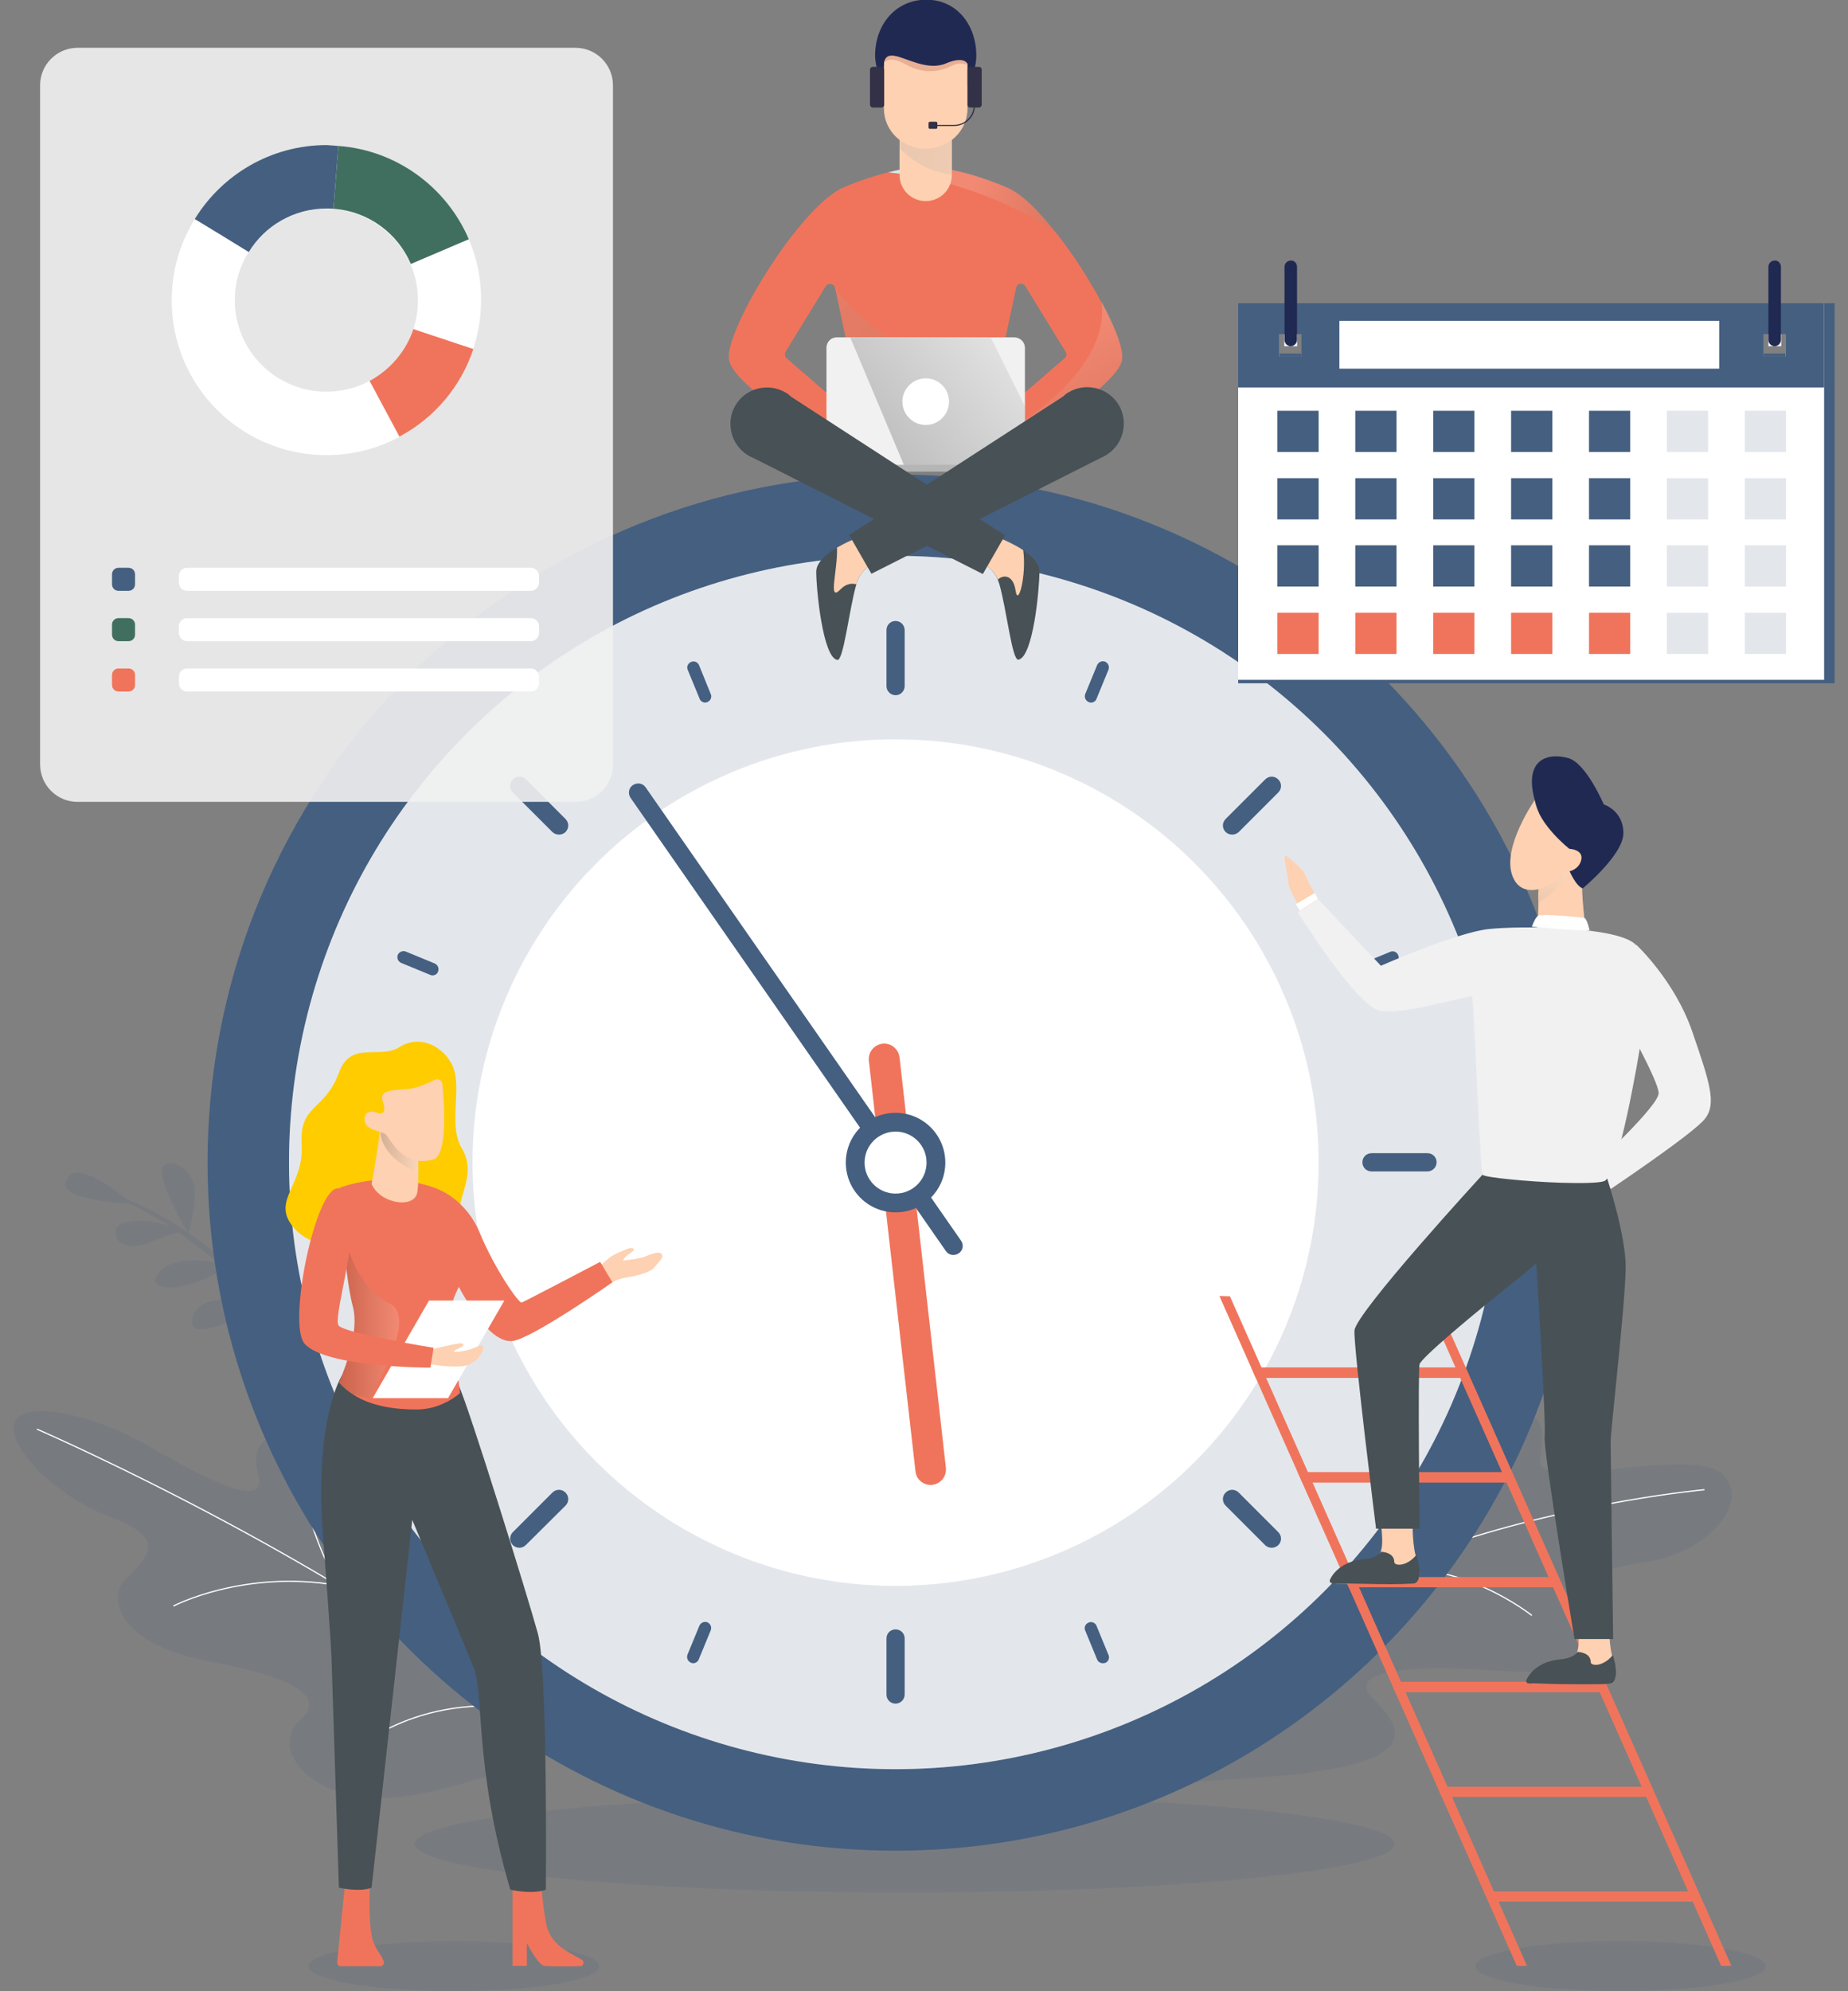 <svg xmlns="http://www.w3.org/2000/svg" xmlns:xlink="http://www.w3.org/1999/xlink" id="Layer_1" x="0px" y="0px" viewBox="0 0 650 700" style="enable-background:new 0 0 650 700;" xml:space="preserve">
<rect x="0" y="0" width="650" height="700" fill="#808080" stroke="none"/>
<style type="text/css">
	.st0{opacity:0.15;fill:#455F80;}
	.st1{fill:none;stroke:#FFFFFF;stroke-width:0.426;stroke-miterlimit:10;}
	.st2{opacity:0.15;}
	.st3{fill:#455F80;}
	.st4{fill:#FFFFFF;}
	.st5{fill:#F0745B;}
	.st6{fill:#D0EBF5;}
	.st7{opacity:0.15;fill:url(#SVGID_1_);}
	.st8{opacity:0.15;fill:url(#SVGID_2_);}
	.st9{opacity:0.15;fill:url(#SVGID_3_);}
	.st10{fill:#FDD1B1;}
	.st11{opacity:0.21;fill:url(#SVGID_4_);}
	.st12{fill:#202952;}
	.st13{fill:#F1F1F1;}
	.st14{opacity:0.3;fill:url(#SVGID_5_);}
	.st15{fill:#B5B5B5;}
	.st16{fill:#485155;}
	.st17{fill:#091D7B;}
	.st18{fill:none;}
	.st19{fill:#E8AF95;}
	.st20{fill:#333147;}
	.st21{opacity:0.15;fill:url(#SVGID_6_);}
	.st22{fill:#FFCC00;}
	.st23{opacity:0.15;fill:url(#SVGID_7_);}
	.st24{opacity:0.15;fill:url(#SVGID_8_);}
	.st25{opacity:0.9;fill:#F1F1F1;}
	.st26{fill:#416F5F;}
</style>
<g>
	<ellipse class="st0" cx="318.2" cy="648.2" rx="172.3" ry="17.1"></ellipse>
	<g>
		<path class="st0" d="M129.4,632c-23.6-2.2-33.8-18.8-23.7-27.5c7.2-6.1,3.5-13.8-31.1-20.2c-34.5-6.4-35.5-22.8-31.5-28    c4-5.3,19.6-14-3.1-22.5c-22.7-8.5-38.8-27.4-34.6-34.4c4.2-7,26.9-2.4,46,8.5s43.2,24,39.4,10.5c-3.8-13.5,8-19.8,23.4-6.8    c15.4,12.9,37.8,50.2,41,41.1c3-8.5,11.6-14.1,24.4,8.2c10.8,18.7,19.2,53.2,19.2,53.2S153,634.2,129.4,632z"></path>
		<path class="st1" d="M13,502.4c0,0,116.5,50.5,185.7,111.7"></path>
		<path class="st1" d="M61,564.6c0,0,24.5-12.9,57.6-7.3"></path>
		<path class="st1" d="M121.2,618c0,0,22.3-22.5,61-17.6"></path>
		<path class="st1" d="M105.8,522.5c0,0,7.7,31.6,16.5,37"></path>
	</g>
	<g class="st2">
		<path class="st3" d="M23.1,415.6c-1.8,6.7,23.4,7.6,23.4,7.6S25.9,404.9,23.1,415.6z"></path>
		<path class="st3" d="M40.7,432.4c0.5-3.7,12.3-4.9,23.6,0.3c0,0-7.8,2.3-12.3,4.3C47.6,439,39.8,438.1,40.7,432.4z"></path>
		<g>
			<path class="st3" d="M107.9,479.9c-30.3-44.5-63.9-57.5-64.3-57.6l0.3-0.9c0.4,0.1,35.6,11.8,66.1,56.5L107.9,479.9z"></path>
		</g>
		<path class="st3" d="M57.5,409.9c-3.4,3.1,8.7,23.9,8.7,23.9s2.8-8.7,2.3-15.6C68,411.4,60.8,407,57.5,409.9z"></path>
		<path class="st3" d="M80.4,444.9c0,0-17.3-5.5-24.3,2.2C49.1,454.7,66.7,454.8,80.4,444.9z"></path>
		<path class="st3" d="M93.3,458.6c0,0-22.8-6.4-25.6,4.7C64.9,474.5,93.3,458.6,93.3,458.6z"></path>
		<path class="st3" d="M100.1,465.5c0,0,8.1-18.9-1.7-26.6S92.3,458.1,100.1,465.5z"></path>
		<path class="st3" d="M81.2,447.5c0,0,9.2-18.3,0-26.6C72,412.6,73.9,439.6,81.2,447.5z"></path>
	</g>
	<g>
		<path class="st0" d="M399.8,589c5.3-23.4,12-57.1,29.8-66.2c17.7-9.1,24.3,3.2,24.9,9.3c0.6,6.2,7.8-5.9,29-21.8    c21.2-16,40.2-17.6,48-15.7c13.5,3.3,11.1,9.1,10.2,19.2c-0.9,10.2,52.6-5.1,63.7,4.1c11.1,9.2-4.2,28-26.3,31.2    c-22,3.2-27.5,8.2-19.9,14.1c7.6,5.9,8.1,27.1-30.7,24.2c-38.9-2.9-54.1,1.2-45.6,9.7c8.5,8.5,16,18.5-11.9,24.3    c-27.9,5.8-63.1,2.3-68,11C398.2,641,394.5,612.1,399.8,589z"></path>
		<path class="st1" d="M599.5,523.7c0,0-174.6,15.5-196.5,108.6"></path>
		<path class="st1" d="M538.8,567.9c0,0-26.3-21-54.3-15.3"></path>
		<path class="st1" d="M517.6,509.4c0,0-16.8,34.1-38.7,45.7"></path>
		<path class="st1" d="M432.3,543c0,0,8.5,20.7-6.3,48.2"></path>
	</g>
	<ellipse class="st0" cx="159.7" cy="691.2" rx="51.1" ry="8.8"></ellipse>
	<ellipse class="st0" cx="570" cy="691.2" rx="51.1" ry="8.8"></ellipse>
	<g>
		<path class="st3" d="M556.9,408.7c0,27.7-4.7,54.3-13.3,79.2C510.9,582.6,420.9,650.6,315,650.6s-195.9-68-228.7-162.7    c-8.6-24.8-13.3-51.4-13.3-79.2c0-5.2,0.2-10.3,0.5-15.4c7.9-126.4,113-226.5,241.4-226.5c120,0,219.6,87.4,238.6,202    C555.8,381.8,556.9,395.1,556.9,408.7z"></path>
	</g>
	<g>
		
			<ellipse transform="matrix(0.707 -0.707 0.707 0.707 -196.728 342.427)" class="st4" cx="315" cy="408.7" rx="213.3" ry="213.3"></ellipse>
	</g>
	<g class="st2">
		
			<ellipse transform="matrix(0.707 -0.707 0.707 0.707 -196.728 342.427)" class="st3" cx="315" cy="408.7" rx="213.3" ry="213.3"></ellipse>
	</g>
	<g>
		<circle class="st4" cx="315" cy="408.7" r="148.8"></circle>
	</g>
	<g>
		<g>
			<g>
				<path class="st3" d="M315,244.4c-1.8,0-3.2-1.5-3.2-3.2v-19.7c0-1.8,1.4-3.2,3.2-3.2c1.8,0,3.2,1.5,3.2,3.2v19.7      C318.2,242.9,316.8,244.4,315,244.4z"></path>
			</g>
			<g>
				<path class="st3" d="M315,598.9c-1.8,0-3.2-1.4-3.2-3.2V576c0-1.8,1.4-3.2,3.2-3.2c1.8,0,3.2,1.4,3.2,3.2v19.7      C318.2,597.4,316.8,598.9,315,598.9z"></path>
			</g>
		</g>
		<g>
			<g>
				<path class="st3" d="M147.6,411.8h-19.7c-1.8,0-3.2-1.4-3.2-3.2c0-1.8,1.4-3.2,3.2-3.2h19.7c1.8,0,3.2,1.4,3.2,3.2      C150.8,410.3,149.4,411.8,147.6,411.8z"></path>
			</g>
			<g>
				<path class="st3" d="M502.1,411.8h-19.7c-1.8,0-3.2-1.4-3.2-3.2c0-1.8,1.4-3.2,3.2-3.2h19.7c1.8,0,3.2,1.4,3.2,3.2      C505.3,410.3,503.9,411.8,502.1,411.8z"></path>
			</g>
		</g>
		<g>
			<g>
				<path class="st3" d="M447.3,544.1c-0.8,0-1.7-0.3-2.3-0.9l-13.9-13.9c-1.3-1.3-1.3-3.3,0-4.6c1.3-1.3,3.3-1.3,4.6,0l13.9,13.9      c1.3,1.3,1.3,3.3,0,4.6C448.9,543.8,448.1,544.1,447.3,544.1z"></path>
			</g>
			<g>
				<path class="st3" d="M196.6,293.4c-0.8,0-1.7-0.3-2.3-0.9l-13.9-13.9c-1.3-1.3-1.3-3.3,0-4.6c1.3-1.3,3.3-1.3,4.6,0l13.9,13.9      c1.3,1.3,1.3,3.3,0,4.6C198.3,293.1,197.4,293.4,196.6,293.4z"></path>
			</g>
		</g>
		<g>
			<g>
				<path class="st3" d="M182.7,544.1c-0.8,0-1.7-0.3-2.3-0.9c-1.3-1.3-1.3-3.3,0-4.6l13.9-13.9c1.3-1.3,3.3-1.3,4.6,0      c1.3,1.3,1.3,3.3,0,4.6L185,543.1C184.3,543.8,183.5,544.1,182.7,544.1z"></path>
			</g>
			<g>
				<path class="st3" d="M433.4,293.4c-0.8,0-1.7-0.3-2.3-0.9c-1.3-1.3-1.3-3.3,0-4.6L445,274c1.3-1.3,3.3-1.3,4.6,0      c1.3,1.3,1.3,3.3,0,4.6l-13.9,13.9C435,293.1,434.2,293.4,433.4,293.4z"></path>
			</g>
		</g>
		<g>
			<g>
				<path class="st3" d="M248.1,247c-0.8,0-1.7-0.5-2-1.3l-4.2-10.2c-0.5-1.1,0.1-2.4,1.2-2.8c1.1-0.5,2.4,0.1,2.8,1.2L250,244      c0.5,1.1-0.1,2.4-1.2,2.8C248.6,246.9,248.3,247,248.1,247z"></path>
			</g>
			<g>
				<path class="st3" d="M387.9,584.7c-0.8,0-1.7-0.5-2-1.3l-4.2-10.2c-0.5-1.1,0.1-2.4,1.2-2.8c1.1-0.5,2.4,0.1,2.8,1.2l4.2,10.2      c0.5,1.1-0.1,2.4-1.2,2.8C388.5,584.6,388.2,584.7,387.9,584.7z"></path>
			</g>
		</g>
		<g>
			<g>
				<path class="st3" d="M152.1,342.9c-0.3,0-0.6-0.1-0.8-0.2l-10.2-4.2c-1.1-0.5-1.6-1.7-1.2-2.8c0.5-1.1,1.7-1.6,2.8-1.2l10.2,4.2      c1.1,0.5,1.6,1.7,1.2,2.8C153.8,342.4,153,342.9,152.1,342.9z"></path>
			</g>
			<g>
				<path class="st3" d="M489.8,482.8c-0.3,0-0.6-0.1-0.8-0.2l-10.2-4.2c-1.1-0.5-1.6-1.7-1.2-2.8c0.5-1.1,1.7-1.6,2.8-1.2l10.2,4.2      c1.1,0.5,1.6,1.7,1.2,2.8C491.5,482.3,490.7,482.8,489.8,482.8z"></path>
			</g>
		</g>
		<g>
			<g>
				<path class="st3" d="M243.8,584.7c-0.3,0-0.6-0.1-0.8-0.2c-1.1-0.5-1.6-1.7-1.2-2.8l4.2-10.2c0.5-1.1,1.7-1.6,2.8-1.2      c1.1,0.5,1.6,1.7,1.2,2.8l-4.2,10.2C245.5,584.1,244.7,584.7,243.8,584.7z"></path>
			</g>
			<g>
				<path class="st3" d="M383.7,247c-0.3,0-0.6-0.1-0.8-0.2c-1.1-0.5-1.6-1.7-1.2-2.8l4.2-10.2c0.5-1.1,1.7-1.6,2.8-1.2      c1.1,0.5,1.6,1.7,1.2,2.8l-4.2,10.2C385.4,246.5,384.6,247,383.7,247z"></path>
			</g>
		</g>
		<g>
			<g>
				<path class="st3" d="M479.6,342.9c-0.8,0-1.7-0.5-2-1.3c-0.5-1.1,0.1-2.4,1.2-2.8l10.2-4.2c1.1-0.5,2.4,0.1,2.8,1.2      c0.5,1.1-0.1,2.4-1.2,2.8l-10.2,4.2C480.2,342.8,479.9,342.9,479.6,342.9z"></path>
			</g>
			<g>
				<path class="st3" d="M141.9,482.8c-0.8,0-1.7-0.5-2-1.3c-0.5-1.1,0.1-2.4,1.2-2.8l10.2-4.2c1.1-0.5,2.4,0.1,2.8,1.2      c0.5,1.1-0.1,2.4-1.2,2.8l-10.2,4.2C142.5,482.7,142.2,482.8,141.9,482.8z"></path>
			</g>
		</g>
	</g>
	<g>
		<path class="st3" d="M337.8,440.1c-0.2,0.2-0.4,0.4-0.6,0.5c-1.5,1-3.5,0.7-4.5-0.8L221.8,280.5c-1-1.5-0.7-3.5,0.8-4.5    c1.5-1,3.5-0.7,4.5,0.8L338,436.1C338.9,437.4,338.8,439,337.8,440.1z"></path>
	</g>
	<g>
		<path class="st5" d="M323.2,520.1c-0.7-0.8-1.1-1.8-1.2-2.9l-16.4-144.3c-0.3-3,1.8-5.6,4.8-6c3-0.3,5.6,1.8,6,4.8L332.7,516    c0.3,3-1.8,5.6-4.8,6C326.1,522.2,324.3,521.4,323.2,520.1z"></path>
	</g>
	<g>
		<circle class="st3" cx="315" cy="408.7" r="17.5"></circle>
	</g>
	<g>
		<circle class="st4" cx="315" cy="408.7" r="10.9"></circle>
	</g>
	<g>
		<path class="st5" d="M394.7,126.4c-1.4,9-32.3,27.6-38.8,31.5c-0.8,0.5-1.2,0.7-1.2,0.7l-1.6-1l-2.9-1.8l-6-3.7l30.3-26.2    c0.7-0.6,0.8-1.6,0.2-2.4l-14-22.8c-0.8-1.5-3-1.2-3.3,0.5l-5.9,27.6l-3,1.2l-23,9.3l-25.9-10.5l-5.9-27.6    c-0.3-1.6-2.5-1.9-3.3-0.5l-14,22.8c-0.5,0.7-0.4,1.7,0.2,2.4l30.3,26.2l-10.5,6.5c0,0-38.5-22.1-40-32.2    c-1.6-10.1,25-54.1,40.5-60.6c6.2-2.6,11.4-4.2,15.4-5.2c6-1.5,9.4-1.7,9.4-1.7l1.1,3.2l2.7,8l2.4-6.9l1.4-4.2    c0,0,9.4,0.4,24.8,6.9c5.1,2.1,11.3,8.3,17.4,16c5.9,7.4,11.5,16.2,15.8,24.2C392.3,115,395.2,122.8,394.7,126.4z"></path>
		<path class="st6" d="M321.8,58.9l1.1,3.2c-6.5-1.2-10.5-1.5-10.5-1.5v0C318.4,59.1,321.8,58.9,321.8,58.9z"></path>
		<linearGradient id="SVGID_1_" gradientUnits="userSpaceOnUse" x1="341.225" y1="67.641" x2="401.358" y2="82.954">
			<stop offset="0" style="stop-color:#FFFFFF"></stop>
			<stop offset="1" style="stop-color:#000000"></stop>
		</linearGradient>
		<path class="st7" d="M371.6,81.8c-15.8-10.7-32.2-16-43.7-18.7l1.4-4.2c0,0,9.4,0.4,24.8,6.9C359.3,67.9,365.6,74.1,371.6,81.8z"></path>
		<linearGradient id="SVGID_2_" gradientUnits="userSpaceOnUse" x1="362.715" y1="121.338" x2="400.812" y2="194.543">
			<stop offset="0" style="stop-color:#FFFFFF"></stop>
			<stop offset="1" style="stop-color:#000000"></stop>
		</linearGradient>
		<path class="st8" d="M394.7,126.4c-1.4,9-32.3,27.6-38.8,31.5l-2.8-0.3l-4.5-0.5l1.6-1.3l7.6-6.5c0,0,32.7-19.1,29.7-43.3    C392.3,115,395.2,122.8,394.7,126.4z"></path>
		<linearGradient id="SVGID_3_" gradientUnits="userSpaceOnUse" x1="197.986" y1="7.563" x2="480.349" y2="280.401">
			<stop offset="0" style="stop-color:#FFFFFF"></stop>
			<stop offset="1" style="stop-color:#000000"></stop>
		</linearGradient>
		<path class="st9" d="M348.6,130.1l-23,9.3l-25.9-10.5l-5.9-27.6c0,0,16.4,24.3,49,27.9C345.1,129.3,347,129.7,348.6,130.1z"></path>
		<path class="st10" d="M334.8,43v18.5c0,5.1-4.1,9.2-9.2,9.2h0c-5.1,0-9.2-4.1-9.2-9.2V43H334.8z"></path>
		<linearGradient id="SVGID_4_" gradientUnits="userSpaceOnUse" x1="414.124" y1="59.858" x2="169.414" y2="36.298">
			<stop offset="0" style="stop-color:#FFFFFF"></stop>
			<stop offset="0.66" style="stop-color:#6E6B6C"></stop>
			<stop offset="1" style="stop-color:#231F20"></stop>
		</linearGradient>
		<path class="st11" d="M316.5,44.3L317,43h17.8v18.4c-8.9-1-15.2-6-18.3-9.2V44.3z"></path>
		<path class="st12" d="M343.4,19.6c0,4.7-2.3,10-5,13.4c-3.6,4.4-6.6,6.1-12.7,6.1c-6.1,0-8.6,0.1-12.2-4.3    c-2.8-3.4-5.7-10.6-5.7-15.3c0-10.8,7.2-19.6,18-19.6S343.4,8.8,343.4,19.6z"></path>
		<path class="st10" d="M340.3,19.6v18.6c0,7.8-6.6,14.1-14.7,14.1s-14.7-6.3-14.7-14.1V19.6H340.3z"></path>
		<path class="st13" d="M360.5,122.3V160c0,2-1.6,3.6-3.6,3.6h-62.6c-2,0-3.6-1.6-3.6-3.6v-37.8c0-2,1.6-3.6,3.6-3.6h62.6    C358.9,118.7,360.5,120.3,360.5,122.3z"></path>
		<linearGradient id="SVGID_5_" gradientUnits="userSpaceOnUse" x1="374.718" y1="100.968" x2="283.237" y2="180.874">
			<stop offset="0" style="stop-color:#FFFFFF"></stop>
			<stop offset="1" style="stop-color:#000000"></stop>
		</linearGradient>
		<path class="st14" d="M360.5,142.8V160c0,2-1.6,3.6-3.6,3.6h-38.9l-18.9-44.9h49.4L360.5,142.8z"></path>
		<rect x="293.2" y="163.4" class="st15" width="65.7" height="2.4"></rect>
		<path class="st4" d="M333.8,141.2c0,4.5-3.7,8.2-8.2,8.2s-8.2-3.7-8.2-8.2c0-4.5,3.7-8.2,8.2-8.2S333.8,136.6,333.8,141.2z"></path>
		<path class="st16" d="M365.6,200.9c0,6.2-2.2,30.1-7.4,31c-2.2,0.4-4.1-17.4-6.7-26.6c-0.2-0.6-0.4-1.1-0.6-1.7    c-2.9-6.4-10.5-7.8-12.8-8.1c-0.4-0.1-0.7-0.1-0.7-0.1l0.6-0.2l14.6-5.7c0,0,3.7,1.5,7.2,3.8C362.9,195.4,365.6,198,365.6,200.9z"></path>
		<path class="st10" d="M357.2,207.6c-0.7-5.1-3.9-5.9-6.2-3.9c-2.9-6.4-10.5-7.8-12.8-8.1l-0.1-0.3l14.6-5.7c0,0,3.7,1.5,7.2,3.8    C361.1,202.4,358.1,213.6,357.2,207.6z"></path>
		<path class="st16" d="M353.5,188.2l-7.8,13.6l-71-35.9c0,0,0,0,0,0l0,0l-9.7-4.9c-0.7-0.3-1.4-0.6-2-1c-6-3.7-7.9-11.7-4.2-17.7    c3.7-6,11.6-7.9,17.7-4.2c0.7,0.4,1.3,0.9,1.8,1.4l61.4,39.8L353.5,188.2z"></path>
		<path class="st16" d="M315.3,195.5c0,0-1.8,0.1-4.1,0.8c-3.6,1-8.4,3.5-10,9.1v0c-2.6,9.2-4.5,27-6.7,26.6    c-5.1-0.9-7.4-24.8-7.4-31c0-3.4,3.8-6.4,7.3-8.5c2.9-1.7,5.6-2.8,5.6-2.8l12.3,4.8L315.3,195.5z"></path>
		<path class="st10" d="M312.4,194.4l-1.2,1.9c-3.6,1-8.4,3.5-10,9.1c-1.6-0.4-3.6-0.3-5.7,1.9c-4.4,4.5-0.8-6.9-1.1-14.8    c2.9-1.7,5.6-2.8,5.6-2.8L312.4,194.4z"></path>
		<path class="st16" d="M389.2,159.9c6-3.7,7.9-11.7,4.2-17.7c-3.7-6-11.7-7.9-17.7-4.2c-0.7,0.4-1.3,0.9-1.8,1.4l-75.2,48.7    l7.8,13.6l80.8-40.8C387.9,160.7,388.5,160.3,389.2,159.9z"></path>
		<line class="st17" x1="361" y1="161.9" x2="361" y2="163.3"></line>
		<polyline class="st18" points="361,155.5 361,113.4 361,107.1 361,105.7   "></polyline>
		<path class="st19" d="M340.3,19.6v3.4c-1.3-0.8-3.1-1.1-5.5,0.1c-5.4,2.8-11.1,2.4-15.9-0.3c-3.7-2-5.9-2.5-7.9-0.8v-2.4H340.3z"></path>
		<path class="st12" d="M310.9,23.5c0,0-0.6-4.7,3.7-3.9c4.4,0.8,11.7,5.4,18.1,2.7c6.4-2.7,7.5,0,7.5,0s4.1,0.7,2.4-3.2    c-1.7-3.9-5.5-7.4-10.4-6.6c-4.9,0.8-15.5,3.8-18,3.8c-2.5,0-6.1,1.7-6.1,1.7L310.9,23.5z"></path>
		<path class="st20" d="M307,37.8h3c0.5,0,1-0.4,1-1V24.5c0-0.5-0.4-1-1-1h-3c-0.5,0-1,0.4-1,1v12.4C306.1,37.4,306.5,37.8,307,37.8    z"></path>
		<path class="st20" d="M341.3,37.8h3c0.5,0,1-0.4,1-1V24.5c0-0.5-0.4-1-1-1h-3c-0.5,0-1,0.4-1,1v12.4    C340.3,37.4,340.7,37.8,341.3,37.8z"></path>
		<path class="st20" d="M335.6,44.3h-7.4v-0.4h7.4c3.8,0,6.9-3.1,6.9-6.9v-1h0.4v1C343,41,339.7,44.3,335.6,44.3z"></path>
		<path class="st20" d="M327.1,45.3h2.1c0.3,0,0.5-0.2,0.5-0.5v-1.5c0-0.3-0.2-0.5-0.5-0.5h-2.1c-0.3,0-0.5,0.2-0.5,0.5v1.5    C326.6,45.1,326.8,45.3,327.1,45.3z"></path>
	</g>
	<g>
		<path class="st13" d="M575.5,332.1c0,0,13.5,12.5,19.7,30.5s8.7,25.5,4.4,30.8s-33.1,24.6-33.1,24.6l-5-9c0,0,21.9-20.3,21.9-24.7    c0-4.4-13.1-27.5-13.1-27.5L575.5,332.1z"></path>
		<g>
			<path class="st10" d="M558,328.6l-17.6,0.7c0,0,0.8-8.2,0.7-12.1c-0.2-3.8,0.2-6.8,0.2-6.8s6.4-3.7,11-5.2c2.9-0.9,5-1,4.5,1.3     C555.6,312.2,558,328.6,558,328.6z"></path>
			<path class="st12" d="M551.9,305.9c0,0,2.4,5.7,4.8,6.4c0,0,14.3-11.8,14.3-19.4c0-8-6.9-10.1-6.9-10.1s-6.2-14.6-12.5-16.3     c-7.6-2.1-15.9,0.7-11.6,15.4C544.1,296.2,551.9,305.9,551.9,305.9z"></path>
			
				<linearGradient id="SVGID_6_" gradientUnits="userSpaceOnUse" x1="-896.586" y1="260.374" x2="-905.445" y2="300.054" gradientTransform="matrix(0.989 0.148 -0.148 0.989 1474.161 177.786)">
				<stop offset="0" style="stop-color:#FFFFFF"></stop>
				<stop offset="1" style="stop-color:#000000"></stop>
			</linearGradient>
			<path class="st21" d="M552.3,305.1c-0.1,0.3-0.2,0.5-0.4,0.8c-3.5,6.6-8,9.8-10.8,11.3c-0.2-3.8,0.2-6.8,0.2-6.8     S547.7,306.6,552.3,305.1z"></path>
			<path class="st10" d="M539.8,281.3c0,0-11.7,16.7-7.8,26.7c3.8,9.9,16.4,2.3,18.2-1.4c0,0,4.7,0,5.9-4c1.2-4-4.1-4.2-4.1-4.2     S541.1,289.9,539.8,281.3z"></path>
		</g>
		<path class="st10" d="M463.6,316c0,0-3.2-5.2-4.3-8c-1.1-2.8-5.6-6.2-7-7.2c-1.4-0.9,0.9,7.7,0.9,9.7c0,2,4.5,9.4,4.5,9.4    L463.6,316z"></path>
		<g>
			<polygon class="st5" points="537.1,691.1 533.5,691.1 428.9,455.6 432.6,455.7    "></polygon>
			<polygon class="st5" points="609,691.1 605.4,691.1 500.7,455.4 504.3,455.4    "></polygon>
			<g>
				<polygon class="st5" points="523.5,668.5 597.2,668.5 595.6,664.9 521.9,664.9     "></polygon>
			</g>
			<g>
				<polygon class="st5" points="507.1,631.7 580.8,631.7 579.2,628.1 505.5,628.1     "></polygon>
			</g>
			<g>
				<polygon class="st5" points="490.8,594.9 564.5,594.9 562.9,591.2 489.2,591.2     "></polygon>
			</g>
			<g>
				<polygon class="st5" points="474.4,558 548.1,558 546.5,554.4 472.8,554.4     "></polygon>
			</g>
			<g>
				<polygon class="st5" points="458.1,521.2 531.8,521.2 530.1,517.5 456.4,517.5     "></polygon>
			</g>
			<g>
				<polygon class="st5" points="441.7,484.4 515.4,484.4 513.8,480.7 440.1,480.7     "></polygon>
			</g>
		</g>
		<g>
			<path class="st10" d="M497.7,556.6c-1.4,0.5-19.8,0.2-27.4,0.1c-1.6,0-2.3-1.9-1.2-3c1.9-1.8,5.3-3.9,11-4.5     c2.5-0.2,4-1.1,4.9-2.4c1.3-1.9,1.3-4.8,1-8.5c-0.1-0.8-0.1-1.7-0.2-2.5c-0.6-7.8,11.1-0.1,11.1-0.1s0,1.1,0,2.7     c0.1,2.3,0.3,5.7,1,8.3c0.1,0.4,0.2,0.8,0.3,1.1C499.8,552.2,499.5,555.9,497.7,556.6z"></path>
			<path class="st16" d="M497.7,556.6c-1.5,0.6-22.9,0.2-29.1,0c-0.8,0-1.1-0.8-0.7-1.5c1.2-2.5,4.7-6.4,12.1-7     c2.5-0.2,4.9-1.2,5.8-2.6c2.6,0.2,4.6,1.3,4.6,3.6c0,1.4,4.3,1.8,7.8-2.5c0.1,0.4,0.2,0.8,0.3,1.1     C499.8,552.2,499.5,555.9,497.7,556.6z"></path>
		</g>
		<g>
			<path class="st10" d="M566.8,591.8c-1.4,0.5-19.8,0.2-27.4,0.1c-1.6,0-2.3-1.9-1.2-3c1.9-1.8,5.3-3.9,11-4.5     c2.5-0.2,4-1.1,4.9-2.4c1.3-1.9,1.3-4.8,1-8.5c-0.1-0.8-0.1-1.7-0.2-2.5c-0.6-7.8,11.1-0.1,11.1-0.1s0,1.1,0,2.7     c0.1,2.3,0.3,5.7,1,8.3c0.1,0.4,0.2,0.8,0.3,1.1C568.9,587.5,568.6,591.1,566.8,591.8z"></path>
			<path class="st16" d="M566.8,591.8c-1.5,0.6-22.9,0.2-29.1,0c-0.8,0-1.1-0.8-0.7-1.5c1.2-2.5,4.7-6.4,12.1-7     c2.5-0.2,4.9-1.2,5.8-2.6c2.6,0.2,4.6,1.3,4.6,3.6c0,1.4,4.3,1.8,7.8-2.5c0.1,0.4,0.2,0.8,0.3,1.1     C568.9,587.5,568.6,591.1,566.8,591.8z"></path>
		</g>
		<path class="st16" d="M562.7,406.5c0,0,9.4,25.9,9.1,39.7c-0.3,13.7-5.3,56.9-5.3,60.6s0.9,69.4,0.9,69.4h-13.6    c0,0-11.1-66.6-10.5-71.2c0.6-4.7-3.1-63.4-3.1-63.4l6.4-32.5L562.7,406.5z"></path>
		<path class="st16" d="M556.5,411.2c0,0,0,20.3-20,36.2c-20,15.9-36.6,30-37.2,32.2s0,57.8,0,57.8H484c0,0-7.9-63.4-7.6-69.6    c0.3-6.2,45.1-54.9,45.1-54.9L556.5,411.2z"></path>
		<path class="st13" d="M577.4,364.7c-1.2,7.8-8.1,48.4-13.1,50.5c-1.8,0.7-7.9,0.8-14.9,0.6h-0.1c-12.2-0.4-27.2-1.9-27.8-2.8    c-0.9-1.4-3.1-61.7-3.7-62.6c-0.6-0.9-24.2,6.6-32.5,4.9c-8.3-1.7-28.8-34.6-28.8-34.6l7.1-4.6l22.1,23.4c0,0,26.7-11.7,37.9-12.9    c11.2-1.2,46.1-1,51.9,5.7C582.1,339.6,578.7,356.9,577.4,364.7z"></path>
		<path class="st4" d="M559.1,327c0,0-0.9-4-1.8-4.3c-1-0.3-15.1-1.5-16.3-0.8c-1.1,0.7-2.2,3.9-2.2,3.9S556.1,327.4,559.1,327z"></path>
		<polygon class="st4" points="462.4,313.9 463.6,316 457.2,320.1 455.8,317.9   "></polygon>
	</g>
	<g>
		<path class="st22" d="M161.7,426.5c-0.7-5.8,6-13.9,0.8-22.7c-5.3-8.8,0.7-22-3.8-30.1c-3.5-6.2-11.3-10-18.2-5.6    c-6.9,4.4-17.1-2.4-21.2,8.8c-5.1,13.9-14.1,11.2-13.2,25.4c0.9,14.2-10.2,19.3-3.5,28.4c6.7,9.2,23.1,9.2,34,5.4    C147.4,432.3,163.3,440.8,161.7,426.5z"></path>
		<path class="st10" d="M210.7,445.4c0,0,2.9-2.9,4.6-3.9s3.3-1.6,4.7-2.2c2.8-1.3,3.8-0.1,1.9,1.1c-1.9,1.2-3.3,2.8-2.4,2.7    c0.8-0.1,5.7-0.6,7.5-1.4c1.9-0.9,4.7-1.7,5.5-1.1c1.6,1.3-1.3,3.5-2.5,5.1c-1.2,1.6-6.7,3-9.8,3.4c-3.1,0.5-5.7,2.1-5.7,2.1    L210.7,445.4z"></path>
		<path class="st5" d="M153.4,417.8c0,0,10.3,3.3,15.4,15.7c5.1,12.4,13.7,24.8,14.7,24.4c1.1-0.4,27.6-14.3,27.6-14.3l4.3,7.2    c0,0-28,19.6-35,20.6c-10.2,1.5-21.9-24.8-21.9-24.8L153.4,417.8z"></path>
		<path class="st5" d="M180.3,661.5v29.6h5V683c0,0,3.8,7.7,6.2,8.1c1.5,0.2,7.5,0.2,12.5,0.1c1.3,0,1.7-1.7,0.6-2.3    c-4.5-2.6-11.1-5.2-12.5-12.7c-1.3-6.5-1.8-15.1-1.8-15.1L180.3,661.5z"></path>
		<path class="st5" d="M121.5,660.7l-2.9,29.1c-0.1,0.7,0.5,1.4,1.2,1.4h14c0.8,0,1.3-0.7,1.2-1.4c-0.2-1.7-3.2-4.9-4-8.1    c-1.8-7.2-0.7-22-0.7-22L121.5,660.7z"></path>
		<path class="st16" d="M120.3,483.5c0,0-9.8,15-6.7,56.1c3.1,41.1,3,43.2,3,43.2l2.6,80.8c0,0,7.3,1.7,11.5,0L145,534.3    c0,0,17.8,42.5,21.6,51.9s0,34.3,12.9,78.1c0,0,7.7,1.8,12.5,0c0,0,0.7-77.2-2.8-90c-3.5-12.8-24.2-79.4-27.8-87.1    C157.9,479.6,120.3,483.5,120.3,483.5z"></path>
		<path class="st5" d="M119.2,486c1.5,1.7,3.2,3.1,5.1,4.3c6.6,4.2,15,5.2,22.2,5.2c9.2,0,15.3-5.8,15.3-5.8s-2.8-22.5-3.1-28.6    c-0.2-6,6.7-13.9,6-18.6c-2-13.1-11.4-24.8-11.4-24.8c-18.8-6.7-34.1,0-34.1,0s0.4,6.2,1.1,13.9c0.9,9.7,2.2,21.9,3.8,27.6    C126.9,469.5,119.2,486,119.2,486z"></path>
		
			<linearGradient id="SVGID_7_" gradientUnits="userSpaceOnUse" x1="-10145.884" y1="461.598" x2="-10124.685" y2="461.598" gradientTransform="matrix(-1 0 0 1 -10005.461 0)">
			<stop offset="0" style="stop-color:#FFFFFF"></stop>
			<stop offset="1" style="stop-color:#000000"></stop>
		</linearGradient>
		<path class="st23" d="M119.2,486c1.5,1.7,3.2,3.1,5.1,4.3l5.6,1.2c0,0,17.4-28,7.4-33.1c-10-5.1-14.7-16.5-16.7-26.7h-0.3    c0.9,9.7,2.2,21.9,3.8,27.6C126.9,469.5,119.2,486,119.2,486z"></path>
		<polygon class="st4" points="131.1,491.5 157.6,491.5 177.4,457.2 150.9,457.2   "></polygon>
		<path class="st10" d="M151.2,474.5c0,0,5-1.2,7.4-1.7c1.9-0.4,4.5-1,4.4,0c-0.2,1-3.3,1.6-3.3,2.2c0.1,0.6,4.9,0,8.6-1.8    c3.7-1.8,0.9,6.6-5.9,7.1c-6.8,0.5-12.9-1.2-12.9-1.2L151.2,474.5z"></path>
		<path class="st5" d="M119.2,417.8c12.1,2.6-3,45.5,0,48.3s33.3,7.7,33.3,7.7l-1.1,7c0,0-37.4,0-44.4-8.6    C101.1,464.7,111.3,416.1,119.2,417.8z"></path>
		<path class="st10" d="M130.7,416.2c3,7.1,15.3,8.9,16.1,2.8c0.4-3,0.4-7.3,0.3-11c-0.1-3.7-0.3-6.7-0.3-6.7s-12.7-12.1-12.9-6.5    C133.6,400.4,130.7,416.2,130.7,416.2z"></path>
		
			<linearGradient id="SVGID_8_" gradientUnits="userSpaceOnUse" x1="-9836.738" y1="-661.037" x2="-9822.117" y2="-661.037" gradientTransform="matrix(-0.994 -0.11 -0.11 0.994 -9701.65 -19.535)">
			<stop offset="0" style="stop-color:#FFFFFF"></stop>
			<stop offset="1" style="stop-color:#000000"></stop>
		</linearGradient>
		<path class="st24" d="M133.8,398.9c1.6,8,9.9,11.9,13.2,13.2c-0.1-3.7-0.3-6.7-0.3-6.7S134.1,393.3,133.8,398.9z"></path>
		<path class="st10" d="M152.9,379.6c1.2-0.6,2.6,0.2,2.7,1.5c0.7,7,1.9,25.1-3.2,26.5c-10.7,3.1-15.1-7.2-16.6-8.7    c-1.5-1.5-6.9-1.3-7.5-4.7c-0.6-3.4,2.3-3.8,3.8-3.2c1.5,0.6,4.2,1.3,2.5-3.9c-1.7-5.2,7.3-3.4,11.7-4.8    C148.7,381.6,151.1,380.5,152.9,379.6z"></path>
	</g>
	<g>
		<path class="st25" d="M202.5,281.9H27.3c-7.3,0-13.2-5.9-13.2-13.2V30c0-7.3,5.9-13.2,13.2-13.2h175.1c7.3,0,13.2,5.9,13.2,13.2    v238.7C215.7,276,209.8,281.9,202.5,281.9z"></path>
		<g>
			<path class="st4" d="M164.9,84.1c-7.8-18.2-25.3-31.3-46-32.8c-1.3-0.1-2.7-0.1-4.1-0.1c-19.6,0-36.8,10.4-46.4,26     c-5.1,8.3-8,18-8,28.4c0,23.3,14.6,43.1,35.2,50.9c6,2.3,12.5,3.5,19.2,3.5c9.3,0,18-2.3,25.6-6.4c12.2-6.5,21.6-17.5,26-30.8     c1.8-5.4,2.8-11.2,2.8-17.2C169.3,97.9,167.7,90.7,164.9,84.1z M130,133.9c-4.5,2.4-9.7,3.8-15.2,3.8c-4,0-7.8-0.7-11.4-2.1     c-12.2-4.6-20.8-16.3-20.8-30.1c0-6.2,1.7-11.9,4.8-16.8c5.7-9.2,15.8-15.3,27.4-15.3c0.8,0,1.6,0,2.4,0.1     c12.2,0.9,22.6,8.7,27.2,19.4c1.7,3.9,2.6,8.2,2.6,12.7c0,3.5-0.6,7-1.6,10.2C142.8,123.5,137.2,130.1,130,133.9z"></path>
			<path class="st26" d="M164.9,84.1l-20.4,8.7c-4.6-10.8-14.9-18.5-27.2-19.4l1.7-22.1C139.6,52.8,157.1,65.9,164.9,84.1z"></path>
			<path class="st5" d="M166.5,122.7c-4.4,13.3-13.8,24.3-26,30.8L130,133.9c7.2-3.9,12.8-10.4,15.4-18.2L166.5,122.7z"></path>
			<path class="st3" d="M119,51.3l-1.7,22.1c-0.8-0.1-1.6-0.1-2.4-0.1c-11.6,0-21.8,6.1-27.4,15.3c-7-4.3-14-8.6-19-11.6     c9.6-15.6,26.8-26,46.4-26C116.3,51.1,117.6,51.2,119,51.3z"></path>
		</g>
		<g>
			<g>
				<path class="st5" d="M45.2,243.1h-3.5c-1.3,0-2.3-1-2.3-2.3v-3.5c0-1.3,1-2.3,2.3-2.3h3.5c1.3,0,2.3,1,2.3,2.3v3.5      C47.5,242.1,46.5,243.1,45.2,243.1z"></path>
			</g>
			<g>
				<path class="st26" d="M45.2,225.4h-3.5c-1.3,0-2.3-1-2.3-2.3v-3.5c0-1.3,1-2.3,2.3-2.3h3.5c1.3,0,2.3,1,2.3,2.3v3.5      C47.5,224.4,46.5,225.4,45.2,225.4z"></path>
			</g>
			<g>
				<path class="st3" d="M45.2,207.7h-3.5c-1.3,0-2.3-1-2.3-2.3v-3.5c0-1.3,1-2.3,2.3-2.3h3.5c1.3,0,2.3,1,2.3,2.3v3.5      C47.5,206.7,46.5,207.7,45.2,207.7z"></path>
			</g>
			<path class="st4" d="M186.7,207.7H65.8c-1.6,0-2.9-1.3-2.9-2.9v-2.3c0-1.6,1.3-2.9,2.9-2.9h120.9c1.6,0,2.9,1.3,2.9,2.9v2.3     C189.6,206.4,188.3,207.7,186.7,207.7z"></path>
			<path class="st4" d="M186.7,225.4H65.8c-1.6,0-2.9-1.3-2.9-2.9v-2.3c0-1.6,1.3-2.9,2.9-2.9h120.9c1.6,0,2.9,1.3,2.9,2.9v2.3     C189.6,224.1,188.3,225.4,186.7,225.4z"></path>
			<path class="st4" d="M186.7,243.1H65.8c-1.6,0-2.9-1.3-2.9-2.9v-2.3c0-1.6,1.3-2.9,2.9-2.9h120.9c1.6,0,2.9,1.3,2.9,2.9v2.3     C189.6,241.8,188.3,243.1,186.7,243.1z"></path>
		</g>
	</g>
	<g>
		<g>
			<path class="st3" d="M435.5,106.6v133.6h209.8V106.6H435.5z M620.3,116.9h1.6v4h4.5v-4h1.6v7.4h-7.8V116.9z M592,116.9h1.6v4h4.5     v-4h1.6v7.4H592V116.9z M563.6,116.9h1.6v4h4.5v-4h1.6v7.4h-7.8V116.9z M535.2,116.9h1.6v4h4.5v-4h1.6v7.4h-7.8V116.9z      M506.8,116.9h1.6v4h4.5v-4h1.6v7.4h-7.8V116.9z M478.5,116.9h1.6v4h4.5v-4h1.6v7.4h-7.8V116.9z M450.1,116.9h1.6v4h4.5v-4h1.6     v7.4h-7.8V116.9z"></path>
			<path class="st4" d="M435.5,106.6V239h206.1V106.6H435.5z M620.3,117.5h1.6v4.2h4.5v-4.2h1.6v7.8h-7.8V117.5z M592,117.5h1.6v4.2     h4.5v-4.2h1.6v7.8H592V117.5z M563.6,117.5h1.6v4.2h4.5v-4.2h1.6v7.8h-7.8V117.5z M535.2,117.5h1.6v4.2h4.5v-4.2h1.6v7.8h-7.8     V117.5z M506.8,117.5h1.6v4.2h4.5v-4.2h1.6v7.8h-7.8V117.5z M478.5,117.5h1.6v4.2h4.5v-4.2h1.6v7.8h-7.8V117.5z M450.1,117.5h1.6     v4.2h4.5v-4.2h1.6v7.8h-7.8V117.5z"></path>
			<path class="st3" d="M435.5,106.6v29.6h206.1v-29.6H435.5z M457.8,125.3h-7.8v-7.8h1.6v4.2h4.5v-4.2h1.6V125.3z M486.2,125.3     h-7.8v-7.8h1.6v4.2h4.5v-4.2h1.6V125.3z M514.6,125.3h-7.8v-7.8h1.6v4.2h4.5v-4.2h1.6V125.3z M543,125.3h-7.8v-7.8h1.6v4.2h4.5     v-4.2h1.6V125.3z M571.3,125.3h-7.8v-7.8h1.6v4.2h4.5v-4.2h1.6V125.3z M599.7,125.3H592v-7.8h1.6v4.2h4.5v-4.2h1.6V125.3z      M628.1,125.3h-7.8v-7.8h1.6v4.2h4.5v-4.2h1.6V125.3z"></path>
			<g>
				<g>
					<g class="st2">
						<rect x="613.7" y="144.4" class="st3" width="14.5" height="14.5"></rect>
					</g>
					<g class="st2">
						<rect x="586.3" y="144.4" class="st3" width="14.5" height="14.5"></rect>
					</g>
					<g>
						<rect x="558.9" y="144.4" class="st3" width="14.5" height="14.5"></rect>
					</g>
					<g>
						<rect x="531.5" y="144.4" class="st3" width="14.5" height="14.5"></rect>
					</g>
					<g>
						<rect x="504.1" y="144.4" class="st3" width="14.5" height="14.5"></rect>
					</g>
					<g>
						<rect x="476.7" y="144.4" class="st3" width="14.5" height="14.5"></rect>
					</g>
					<g>
						<rect x="449.3" y="144.4" class="st3" width="14.5" height="14.5"></rect>
					</g>
				</g>
				<g>
					<g class="st2">
						<rect x="613.7" y="168.1" class="st3" width="14.5" height="14.5"></rect>
					</g>
					<g class="st2">
						<rect x="586.3" y="168.1" class="st3" width="14.5" height="14.5"></rect>
					</g>
					<g>
						<rect x="558.9" y="168.1" class="st3" width="14.5" height="14.5"></rect>
					</g>
					<g>
						<rect x="531.5" y="168.1" class="st3" width="14.5" height="14.5"></rect>
					</g>
					<g>
						<rect x="504.1" y="168.1" class="st3" width="14.5" height="14.5"></rect>
					</g>
					<g>
						<rect x="476.7" y="168.1" class="st3" width="14.5" height="14.5"></rect>
					</g>
					<g>
						<rect x="449.3" y="168.1" class="st3" width="14.5" height="14.5"></rect>
					</g>
				</g>
				<g>
					<g class="st2">
						<rect x="613.7" y="191.7" class="st3" width="14.5" height="14.5"></rect>
					</g>
					<g class="st2">
						<rect x="586.3" y="191.7" class="st3" width="14.5" height="14.5"></rect>
					</g>
					<g>
						<rect x="558.9" y="191.7" class="st3" width="14.5" height="14.5"></rect>
					</g>
					<g>
						<rect x="531.5" y="191.7" class="st3" width="14.5" height="14.5"></rect>
					</g>
					<g>
						<rect x="504.1" y="191.7" class="st3" width="14.5" height="14.5"></rect>
					</g>
					<g>
						<rect x="476.7" y="191.7" class="st3" width="14.5" height="14.5"></rect>
					</g>
					<g>
						<rect x="449.3" y="191.7" class="st3" width="14.5" height="14.5"></rect>
					</g>
				</g>
				<g>
					<g class="st2">
						<rect x="613.7" y="215.4" class="st3" width="14.5" height="14.5"></rect>
					</g>
					<g class="st2">
						<rect x="586.3" y="215.4" class="st3" width="14.5" height="14.5"></rect>
					</g>
					<g>
						<rect x="558.9" y="215.4" class="st5" width="14.5" height="14.5"></rect>
					</g>
					<g>
						<rect x="531.5" y="215.4" class="st5" width="14.5" height="14.5"></rect>
					</g>
					<g>
						<rect x="504.1" y="215.4" class="st5" width="14.5" height="14.5"></rect>
					</g>
					<g>
						<rect x="476.7" y="215.4" class="st5" width="14.5" height="14.5"></rect>
					</g>
					<g>
						<rect x="449.3" y="215.4" class="st5" width="14.5" height="14.5"></rect>
					</g>
				</g>
			</g>
			<g>
				<rect x="622" y="117.5" class="st4" width="4.5" height="4.2"></rect>
				<path class="st12" d="M626.4,93.8v25.7c0,1.2-1,2.2-2.2,2.2l0,0c-1.2,0-2.2-1-2.2-2.2V93.8c0-1.2,1-2.2,2.2-2.2l0,0      C625.4,91.5,626.4,92.5,626.4,93.8z"></path>
			</g>
			<g>
				<rect x="451.7" y="117.5" class="st4" width="4.5" height="4.2"></rect>
				<path class="st12" d="M456.2,93.8v25.7c0,1.2-1,2.2-2.2,2.2l0,0c-1.2,0-2.2-1-2.2-2.2V93.8c0-1.2,1-2.2,2.2-2.2l0,0      C455.2,91.5,456.2,92.5,456.2,93.8z"></path>
			</g>
			<rect x="471.1" y="112.8" class="st4" width="133.6" height="16.8"></rect>
		</g>
	</g>
</g>
</svg>